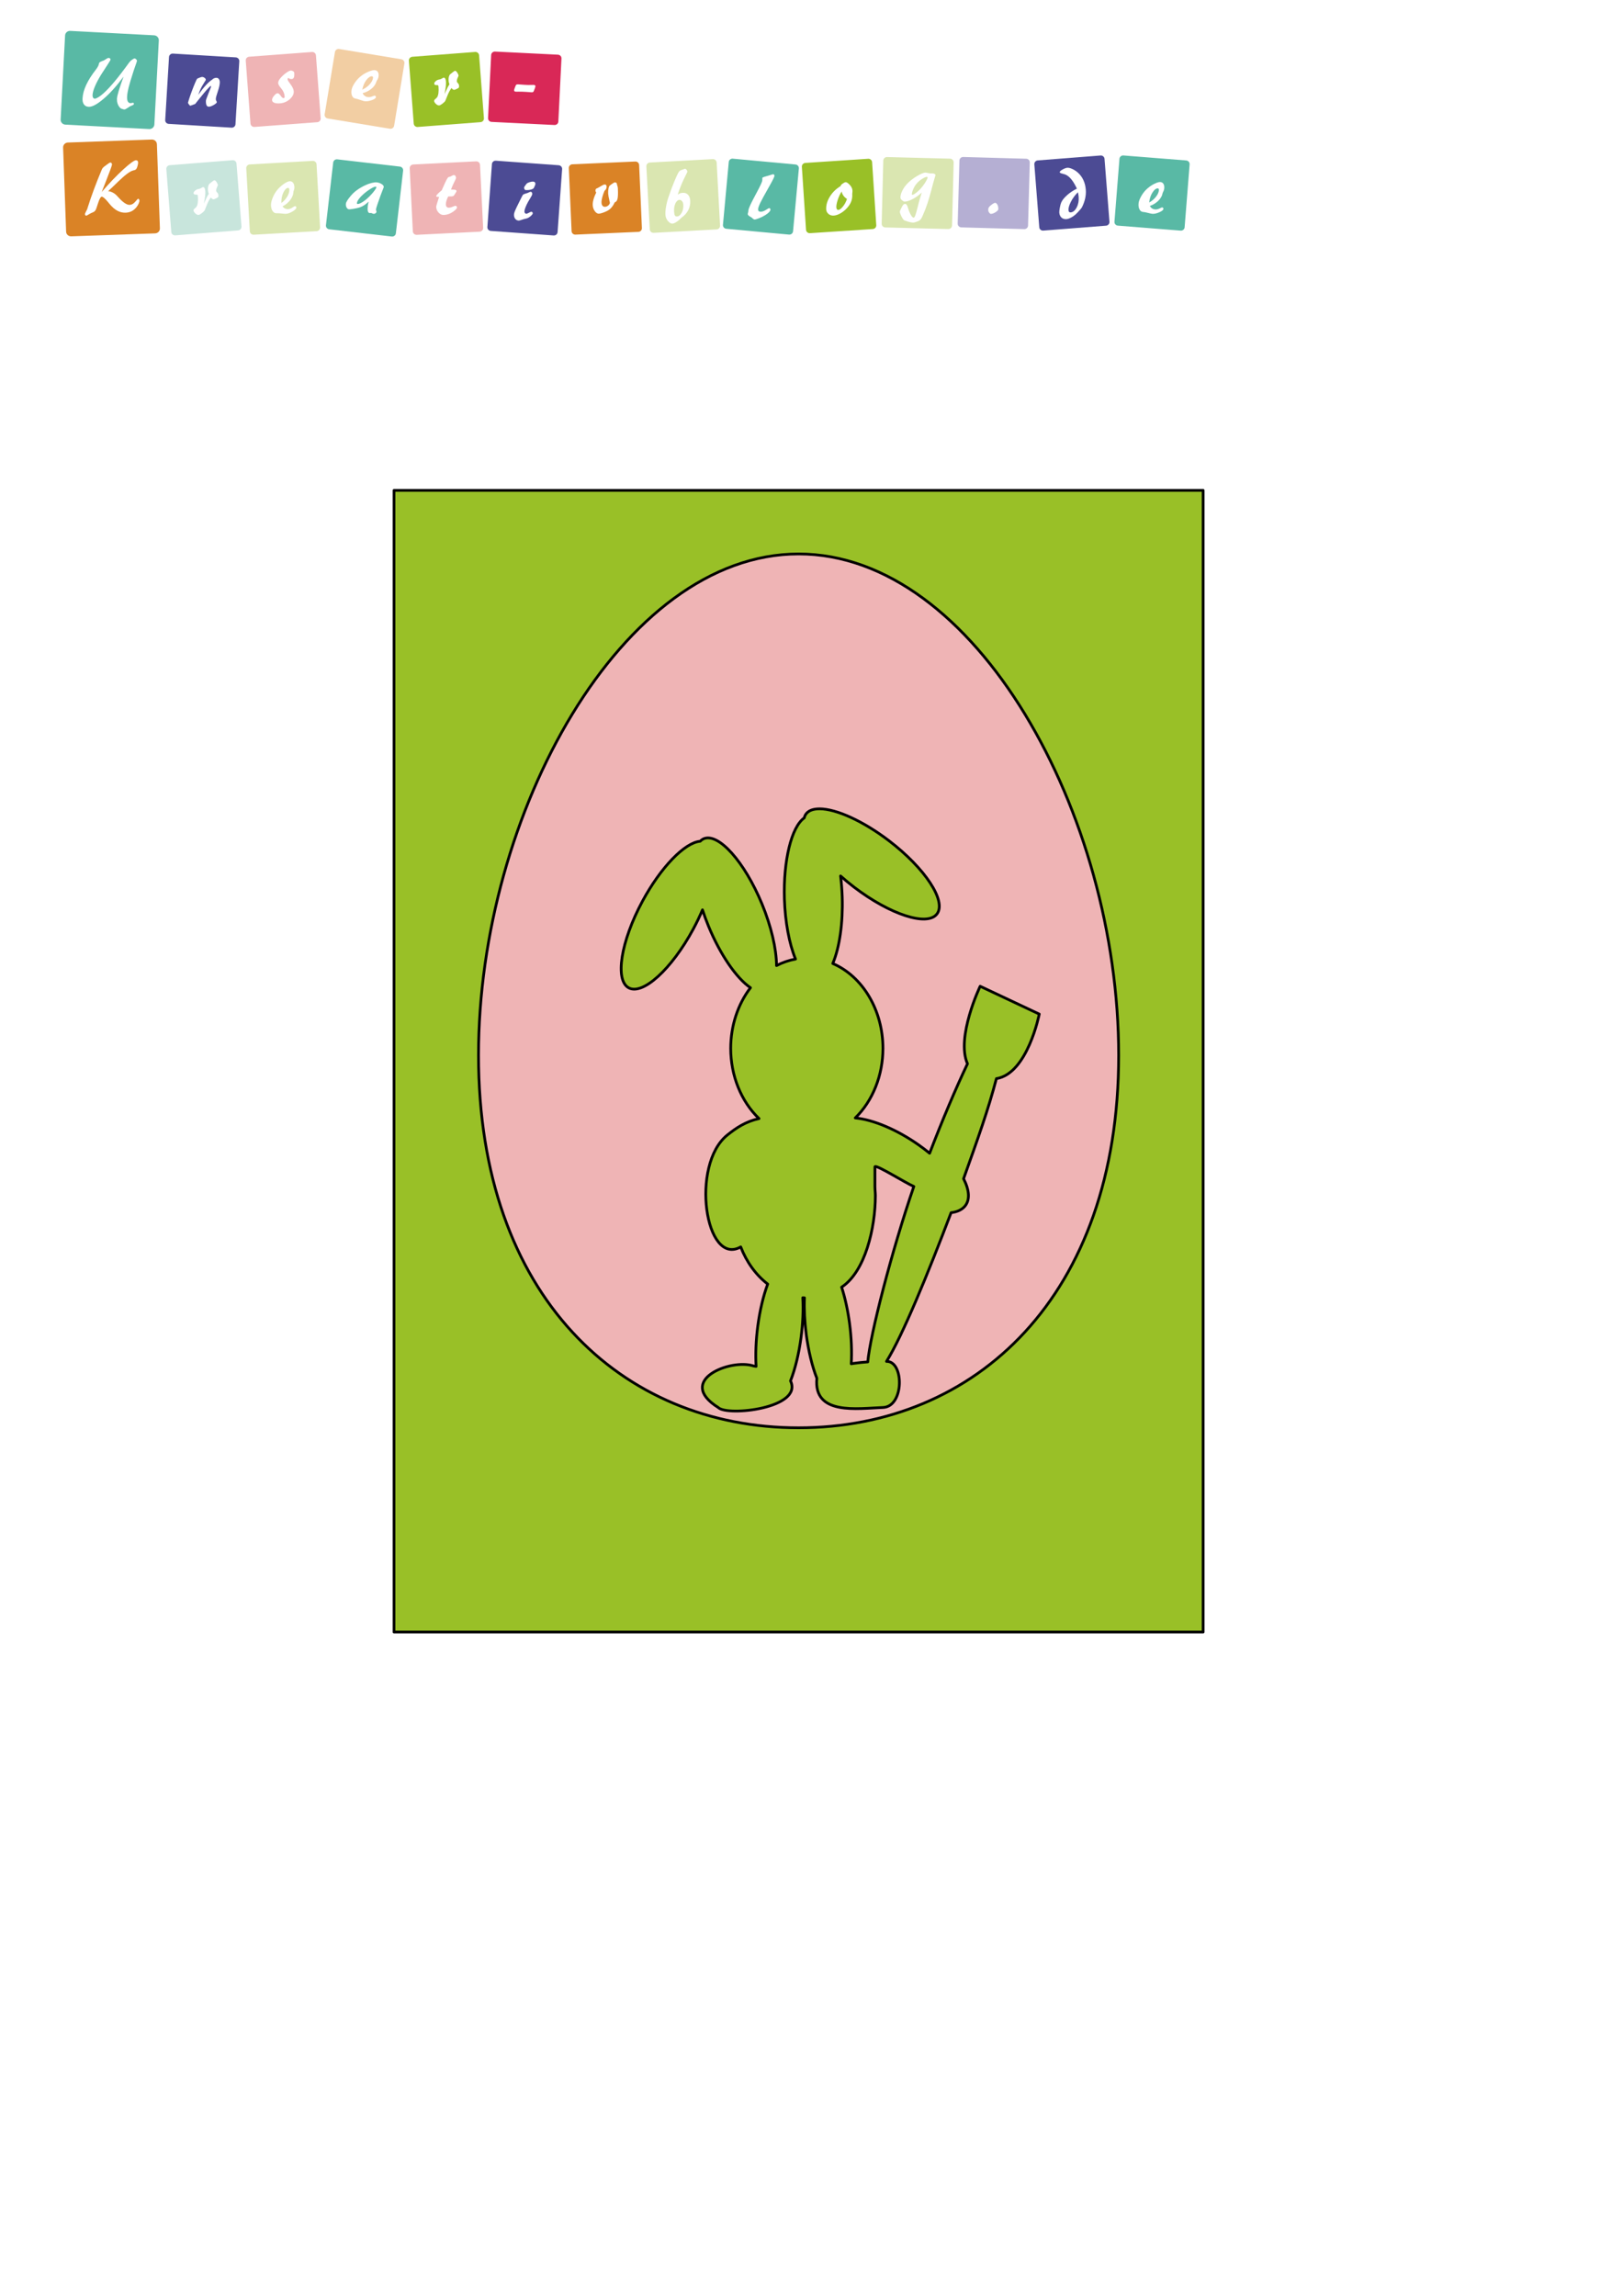 <?xml version="1.0" encoding="UTF-8" standalone="no"?>
<!-- Created with Inkscape (http://www.inkscape.org/) -->
<svg xmlns:inkscape="http://www.inkscape.org/namespaces/inkscape" xmlns:sodipodi="http://sodipodi.sourceforge.net/DTD/sodipodi-0.dtd" xmlns="http://www.w3.org/2000/svg" xmlns:svg="http://www.w3.org/2000/svg" width="210mm" height="297mm" viewBox="0 0 210 297" version="1.1" id="svg1" inkscape:version="1.3.2 (091e20e, 2023-11-25, custom)" sodipodi:docname="2024_Osterkarte.svg">
  <defs id="defs1"></defs>
  <g inkscape:label="Ebene 1" inkscape:groupmode="layer" id="layer1">
    <rect style="fill:#99c027;stroke:#000000;stroke-width:0.353;stroke-linecap:square;stroke-linejoin:round;stroke-dasharray:none;stroke-dashoffset:0" id="rect1" width="104.692" height="147.692" x="50.982" y="63.437"></rect>
    <path id="path4146-0-6-1-0-7-9" style="fill:#efb4b5;fill-opacity:1;stroke:#000000;stroke-width:0.353;stroke-linecap:round;stroke-linejoin:round;stroke-miterlimit:4;stroke-dasharray:none;stroke-dashoffset:0;stroke-opacity:1" d="m 103.329,71.663 c -22.873,0 -41.415,33.636 -41.415,64.852 0,31.216 18.542,48.192 41.415,48.192 22.873,0 41.415,-16.976 41.415,-48.192 0,-31.216 -18.542,-64.852 -41.415,-64.852 z m 2.717,32.97 c 2.182,0.009 5.682,1.613 8.98,4.13 4.68,3.572 7.461,7.811 6.212,9.467 -1.25,1.656 -6.057,0.102 -10.737,-3.47 -0.603,-0.461 -1.186,-0.943 -1.74,-1.438 0.112,0.893 0.184,1.814 0.214,2.74 0.105,3.358 -0.348,6.536 -1.223,8.583 3.893,1.675 6.487,6.06 6.493,10.974 -0.003,3.485 -1.316,6.787 -3.582,9.005 2.355,0.225 5.415,1.526 8.199,3.485 0.5,0.352 0.973,0.714 1.422,1.082 1.674,-4.354 3.371,-8.362 4.899,-11.577 -1.522,-3.418 1.64,-10.027 1.64,-10.027 l 7.647,3.599 c 0,0 -1.502,7.707 -5.545,8.349 -1.087,4.122 -2.389,7.74 -4.248,12.952 0.748,1.458 0.861,2.738 0.166,3.559 -0.392,0.463 -1.007,0.736 -1.782,0.834 -2.981,7.856 -6.294,15.958 -8.357,19.24 2.289,-0.063 2.309,5.86 -0.458,5.96 -3.296,0.119 -9.023,1.054 -8.555,-3.781 -0.609,-1.553 -1.09,-3.545 -1.367,-5.654 -0.213,-1.635 -0.293,-3.273 -0.234,-4.751 -0.073,-0.003 -0.145,-0.007 -0.218,-0.013 0.087,1.566 0.011,3.334 -0.22,5.101 -0.277,2.109 -0.759,4.101 -1.367,5.654 1.68,3.543 -8.194,4.632 -9.358,3.444 -5.552,-3.482 1.599,-6.359 4.569,-5.372 0.113,0.018 0.225,0.036 0.335,0.056 -0.096,-1.59 -0.021,-3.397 0.215,-5.203 0.265,-2.014 0.716,-3.925 1.288,-5.447 -1.54,-1.186 -2.739,-2.864 -3.493,-4.807 -4.582,2.587 -6.553,-10.621 -1.718,-14.485 1.2,-0.959 2.387,-1.737 4.088,-2.116 -2.316,-2.216 -3.664,-5.556 -3.667,-9.086 0.004,-2.9 0.917,-5.696 2.561,-7.842 -1.835,-1.246 -3.922,-4.304 -5.428,-7.952 -0.289,-0.704 -0.552,-1.416 -0.782,-2.124 -0.35,0.828 -0.75,1.66 -1.188,2.475 -2.798,5.196 -6.54,8.604 -8.358,7.614 -1.818,-0.99 -1.023,-6.004 1.775,-11.2 2.357,-4.372 5.455,-7.589 7.478,-7.764 0.137,-0.143 0.289,-0.252 0.457,-0.325 1.91,-0.796 5.282,2.982 7.534,8.439 1.182,2.871 1.869,5.78 1.882,7.971 0.785,-0.406 1.611,-0.689 2.458,-0.841 -0.822,-1.994 -1.343,-4.806 -1.439,-7.767 -0.156,-4.97 0.907,-9.32 2.566,-10.497 0.046,-0.193 0.124,-0.364 0.232,-0.512 0.303,-0.401 0.83,-0.625 1.55,-0.657 0.068,-0.003 0.136,-0.004 0.207,-0.004 z m 7.204,46.275 c -0.029,0.005 -0.043,0.021 -0.043,0.047 v 2.532 c 0,0.391 0.056,0.78 0.059,1.172 -0.004,4.213 -1.32,9.85 -4.369,11.856 0.452,1.386 0.808,3.014 1.031,4.71 0.236,1.806 0.31,3.613 0.215,5.203 0.11,-0.019 0.222,-0.038 0.335,-0.056 0.583,-0.085 1.188,-0.145 1.804,-0.188 0.291,-3.432 3.091,-14.344 5.958,-22.696 -1.089,-0.467 -4.56,-2.657 -4.99,-2.579 z"></path>
    <g transform="matrix(0.457,0,0,0.457,-1.373,-10.548)" id="layer1-9">
      <g id="g4874" transform="translate(-16.761,7)">
        <g transform="matrix(1.951,0,0,-1.951,58.198,34.393)" id="g3484">
          <path inkscape:connector-curvature="0" id="path3486" style="fill:#59b9a5;fill-opacity:1;fill-rule:nonzero;stroke:none" d="m 0,0 c -0.115,-0.314 -0.213,-0.598 -0.293,-0.848 -0.383,-1.177 -0.633,-2.013 -0.754,-2.509 -0.119,-0.497 -0.189,-0.916 -0.207,-1.26 -0.017,-0.309 0.016,-0.545 0.098,-0.707 0.082,-0.162 0.211,-0.248 0.385,-0.258 0.048,-0.002 0.113,0.008 0.195,0.027 0.08,0.022 0.135,0.032 0.164,0.03 0.045,-0.002 0.082,-0.02 0.109,-0.049 0.026,-0.03 0.039,-0.067 0.037,-0.114 -0.005,-0.087 -0.099,-0.166 -0.279,-0.23 -0.127,-0.047 -0.226,-0.092 -0.301,-0.133 -0.088,-0.049 -0.201,-0.123 -0.342,-0.222 -0.216,-0.155 -0.376,-0.231 -0.474,-0.225 -0.078,0.004 -0.172,0.027 -0.279,0.072 0,0.004 -0.008,0.006 -0.026,0.008 -0.135,0.01 -0.271,0.104 -0.406,0.277 -0.121,0.153 -0.213,0.332 -0.275,0.545 -0.065,0.211 -0.09,0.428 -0.079,0.651 0.012,0.234 0.098,0.615 0.256,1.146 0.157,0.529 0.393,1.217 0.703,2.065 -0.998,-1.352 -1.966,-2.424 -2.904,-3.223 -0.937,-0.797 -1.658,-1.184 -2.164,-1.156 -0.299,0.015 -0.525,0.131 -0.682,0.345 -0.154,0.213 -0.222,0.506 -0.203,0.879 0.032,0.606 0.207,1.252 0.524,1.938 0.316,0.687 0.787,1.433 1.412,2.238 0.26,0.338 0.408,0.621 0.445,0.85 0.01,0.043 0.016,0.072 0.02,0.09 0.027,0.097 0.181,0.201 0.465,0.306 0.085,0.031 0.158,0.057 0.21,0.078 0.075,0.034 0.188,0.104 0.346,0.211 0.156,0.11 0.283,0.162 0.383,0.157 C -3.842,0.975 -3.779,0.947 -3.729,0.9 -3.678,0.85 -3.652,0.799 -3.656,0.746 -3.66,0.676 -3.83,0.387 -4.166,-0.121 -4.502,-0.629 -4.781,-1.063 -5.008,-1.42 -5.395,-2.047 -5.697,-2.615 -5.914,-3.127 -6.133,-3.641 -6.25,-4.063 -6.268,-4.396 c -0.007,-0.159 0.018,-0.286 0.075,-0.381 0.056,-0.096 0.136,-0.147 0.24,-0.153 0.109,-0.006 0.277,0.059 0.506,0.196 0.226,0.134 0.47,0.318 0.732,0.548 0.934,0.823 2.174,2.303 3.719,4.446 l 0.045,0.06 c 0.119,0.164 0.265,0.305 0.441,0.42 0.174,0.115 0.287,0.172 0.342,0.168 C -0.098,0.904 -0.021,0.865 0.059,0.787 0.141,0.711 0.18,0.629 0.174,0.545 0.172,0.494 0.113,0.313 0,0 m 2.668,4.262 -12.17,0.642 c -0.394,0.022 -0.732,-0.277 -0.752,-0.666 l -0.644,-12.191 c -0.02,-0.391 0.283,-0.723 0.677,-0.744 L 1.951,-9.34 c 0.395,-0.021 0.733,0.277 0.752,0.668 L 3.348,3.52 C 3.367,3.908 3.064,4.24 2.668,4.262"></path>
        </g>
        <g transform="matrix(1.951,0,0,-1.951,81.42,42.006)" id="g3488">
          <path inkscape:connector-curvature="0" id="path3490" style="fill:#4c4b94;fill-opacity:1;fill-rule:nonzero;stroke:none" d="m 0,0 c -0.178,-0.514 -0.271,-0.863 -0.281,-1.047 -0.008,-0.117 0.015,-0.219 0.068,-0.307 0.055,-0.085 0.08,-0.142 0.078,-0.171 -0.006,-0.11 -0.16,-0.252 -0.463,-0.426 -0.3,-0.172 -0.547,-0.254 -0.734,-0.242 -0.143,0.007 -0.246,0.088 -0.311,0.242 -0.064,0.152 -0.089,0.375 -0.072,0.666 0.004,0.045 0.031,0.142 0.084,0.289 0.055,0.148 0.149,0.392 0.281,0.732 0.114,0.264 0.204,0.491 0.274,0.68 0.07,0.189 0.107,0.305 0.109,0.348 0,0.009 -0.004,0.021 -0.013,0.029 -0.01,0.01 -0.024,0.016 -0.038,0.016 C -1.057,0.813 -1.162,0.723 -1.334,0.543 -1.508,0.363 -1.74,0.098 -2.035,-0.254 -2.33,-0.605 -2.609,-0.949 -2.873,-1.285 c -0.264,-0.336 -0.398,-0.506 -0.402,-0.51 -0.004,-0.006 -0.121,-0.051 -0.352,-0.135 -0.23,-0.084 -0.352,-0.127 -0.361,-0.125 -0.039,0.002 -0.106,0.065 -0.198,0.188 -0.091,0.123 -0.136,0.213 -0.132,0.269 0.002,0.028 0.058,0.215 0.17,0.561 0.111,0.344 0.24,0.713 0.388,1.105 0.17,0.459 0.328,0.858 0.473,1.196 0.144,0.338 0.238,0.533 0.281,0.588 0.029,0.029 0.145,0.084 0.348,0.162 0.201,0.078 0.332,0.117 0.387,0.113 0.142,-0.008 0.269,-0.059 0.38,-0.15 0.112,-0.094 0.164,-0.19 0.159,-0.293 0,-0.01 -0.135,-0.229 -0.405,-0.653 -0.269,-0.424 -0.498,-0.924 -0.685,-1.498 0.375,0.537 0.734,0.996 1.08,1.375 0.346,0.379 0.652,0.653 0.918,0.817 0.072,0.084 0.17,0.154 0.293,0.207 C -0.41,1.984 -0.289,2.008 -0.172,2 -0.021,1.99 0.1,1.918 0.186,1.783 0.271,1.648 0.307,1.473 0.293,1.252 0.273,0.93 0.176,0.512 0,0 M 2.617,4.961 -6.506,5.512 C -6.803,5.529 -7.057,5.307 -7.074,5.016 l -0.553,-9.141 c -0.018,-0.291 0.209,-0.543 0.506,-0.561 l 9.123,-0.55 C 2.299,-5.254 2.553,-5.031 2.57,-4.74 L 3.123,4.4 C 3.141,4.691 2.914,4.943 2.617,4.961"></path>
        </g>
        <g transform="matrix(1.951,0,0,-1.951,102.973,37.997)" id="g3492">
          <path inkscape:connector-curvature="0" id="path3494" style="fill:#efb4b5;fill-opacity:1;fill-rule:nonzero;stroke:none" d="m 0,0 c -0.057,-0.145 -0.162,-0.223 -0.318,-0.234 -0.1,-0.008 -0.194,0.004 -0.286,0.037 -0.091,0.031 -0.166,0.08 -0.224,0.148 -0.033,-0.045 -0.055,-0.09 -0.068,-0.133 -0.012,-0.045 -0.018,-0.088 -0.014,-0.129 0.008,-0.089 0.152,-0.322 0.435,-0.701 0.282,-0.379 0.434,-0.711 0.455,-0.994 0.03,-0.396 -0.158,-0.777 -0.564,-1.144 -0.406,-0.366 -0.885,-0.571 -1.432,-0.612 -0.347,-0.025 -0.623,0.002 -0.826,0.082 -0.203,0.082 -0.31,0.205 -0.324,0.377 -0.014,0.18 0.078,0.391 0.275,0.631 0.198,0.24 0.366,0.365 0.502,0.377 0.147,0.01 0.301,-0.107 0.467,-0.351 0.166,-0.247 0.309,-0.366 0.426,-0.356 0.057,0.004 0.098,0.027 0.125,0.068 0.025,0.041 0.037,0.098 0.031,0.172 -0.031,0.418 -0.191,0.801 -0.482,1.147 -0.291,0.345 -0.444,0.597 -0.455,0.752 -0.01,0.121 0.013,0.242 0.066,0.365 0.053,0.123 0.145,0.262 0.275,0.414 0.25,0.289 0.522,0.539 0.819,0.75 0.299,0.211 0.515,0.32 0.652,0.33 0.11,0.01 0.223,-0.019 0.336,-0.088 C -0.016,0.84 0.045,0.764 0.051,0.678 0.074,0.371 0.057,0.145 0,0 M 3.201,3.201 C 3.18,3.494 2.922,3.711 2.625,3.689 L -6.49,3.004 C -6.785,2.98 -7.008,2.727 -6.986,2.436 l 0.687,-9.131 c 0.022,-0.291 0.279,-0.51 0.576,-0.489 l 9.116,0.686 c 0.295,0.023 0.517,0.277 0.494,0.568 z"></path>
        </g>
        <g transform="matrix(1.951,0,0,-1.951,126.931,37.795)" id="g3496">
          <path inkscape:connector-curvature="0" id="path3498" style="fill:#f2cea3;fill-opacity:1;fill-rule:nonzero;stroke:none" d="m 0,0 c -0.029,-0.186 -0.104,-0.361 -0.215,-0.525 -0.012,-0.016 -0.017,-0.028 -0.023,-0.034 -0.033,-0.058 -0.073,-0.152 -0.116,-0.281 -0.042,-0.127 -0.084,-0.219 -0.121,-0.273 -0.17,-0.291 -0.42,-0.553 -0.746,-0.783 -0.328,-0.229 -0.687,-0.391 -1.076,-0.485 0.059,-0.154 0.151,-0.281 0.276,-0.381 0.125,-0.099 0.271,-0.162 0.439,-0.191 0.199,-0.033 0.414,-0.004 0.643,0.084 0.228,0.088 0.355,0.129 0.384,0.125 0.063,-0.012 0.112,-0.037 0.145,-0.082 0.035,-0.043 0.047,-0.092 0.037,-0.149 -0.025,-0.16 -0.24,-0.308 -0.645,-0.443 -0.402,-0.135 -0.742,-0.18 -1.019,-0.133 -0.119,0.02 -0.328,0.082 -0.629,0.188 -0.301,0.105 -0.537,0.172 -0.709,0.199 -0.209,0.035 -0.365,0.17 -0.465,0.402 -0.099,0.235 -0.121,0.524 -0.064,0.867 0.045,0.272 0.191,0.596 0.437,0.971 0.248,0.375 0.531,0.694 0.852,0.957 0.361,0.297 0.754,0.531 1.176,0.703 0.421,0.174 0.74,0.243 0.953,0.207 0.193,-0.031 0.332,-0.13 0.42,-0.298 C 0.021,0.477 0.043,0.264 0,0 M 3.314,2.529 -5.705,4.02 C -5.998,4.066 -6.273,3.873 -6.322,3.584 l -1.491,-9.035 c -0.048,-0.287 0.151,-0.561 0.444,-0.61 l 9.017,-1.488 c 0.295,-0.049 0.571,0.147 0.618,0.436 L 3.758,1.92 C 3.805,2.209 3.605,2.482 3.314,2.529 M -0.918,0.055 c -0.25,0.041 -0.523,-0.129 -0.822,-0.508 -0.301,-0.381 -0.506,-0.856 -0.614,-1.424 0.409,0.182 0.756,0.43 1.045,0.742 0.289,0.315 0.457,0.614 0.504,0.901 0.014,0.084 0.012,0.152 -0.009,0.201 -0.02,0.051 -0.055,0.08 -0.104,0.088"></path>
        </g>
        <g transform="matrix(1.951,0,0,-1.951,149.73,40.71)" id="g3500">
          <path inkscape:connector-curvature="0" id="path3502" style="fill:#99c027;fill-opacity:1;fill-rule:nonzero;stroke:none" d="m 0,0 c -0.01,-0.041 -0.029,-0.08 -0.059,-0.113 -0.029,-0.039 -0.129,-0.096 -0.296,-0.176 -0.172,-0.078 -0.284,-0.119 -0.336,-0.123 -0.061,-0.006 -0.129,0.017 -0.205,0.066 -0.077,0.049 -0.141,0.116 -0.194,0.201 -0.224,-0.291 -0.422,-0.662 -0.596,-1.109 -0.173,-0.449 -0.275,-0.699 -0.302,-0.748 -0.076,-0.123 -0.219,-0.264 -0.428,-0.422 -0.207,-0.158 -0.361,-0.24 -0.461,-0.248 -0.154,-0.012 -0.314,0.061 -0.478,0.219 -0.163,0.158 -0.25,0.299 -0.26,0.424 -0.006,0.091 0.054,0.189 0.181,0.293 0.127,0.103 0.213,0.189 0.258,0.257 0.088,0.135 0.151,0.334 0.186,0.598 0.035,0.266 0.039,0.572 0.011,0.922 -0.007,0.096 -0.025,0.16 -0.054,0.193 -0.03,0.034 -0.09,0.047 -0.182,0.039 -0.117,-0.007 -0.209,0.006 -0.275,0.041 -0.067,0.036 -0.104,0.088 -0.108,0.161 -0.009,0.119 0.063,0.246 0.219,0.379 0.154,0.132 0.33,0.212 0.524,0.238 0.126,0.015 0.25,0.064 0.373,0.142 0.121,0.079 0.203,0.12 0.246,0.123 0.099,0.008 0.177,-0.037 0.232,-0.136 0.055,-0.1 0.092,-0.252 0.108,-0.461 0.013,-0.184 0.005,-0.408 -0.024,-0.672 -0.029,-0.264 -0.092,-0.637 -0.185,-1.115 0.029,0.072 0.074,0.173 0.136,0.302 0.26,0.582 0.455,0.952 0.582,1.108 -0.035,0.086 -0.064,0.172 -0.084,0.26 -0.021,0.087 -0.035,0.179 -0.043,0.279 -0.017,0.213 -0.002,0.402 0.041,0.568 0.045,0.168 0.112,0.291 0.202,0.369 0.173,0.145 0.324,0.262 0.447,0.352 0.125,0.09 0.203,0.135 0.236,0.139 0.102,0.005 0.211,-0.08 0.328,-0.258 0.117,-0.18 0.18,-0.326 0.19,-0.44 C -0.068,1.631 -0.113,1.521 -0.201,1.324 -0.289,1.127 -0.328,0.959 -0.316,0.816 -0.311,0.732 -0.258,0.643 -0.16,0.549 -0.061,0.455 -0.006,0.33 0.006,0.174 0.012,0.1 0.01,0.041 0,0 M 2.912,4.6 C 2.891,4.891 2.633,5.109 2.336,5.086 L -6.777,4.387 C -7.074,4.363 -7.295,4.109 -7.273,3.818 l 0.701,-9.131 c 0.023,-0.291 0.281,-0.509 0.576,-0.486 L 3.117,-5.1 c 0.297,0.024 0.52,0.278 0.496,0.571 z"></path>
        </g>
        <g transform="matrix(1.951,0,0,-1.951,171.219,41.045)" id="g3504">
          <path inkscape:connector-curvature="0" id="path3506" style="fill:#d92857;fill-opacity:1;fill-rule:nonzero;stroke:none" d="m 0,0 c -0.047,-0.143 -0.104,-0.285 -0.168,-0.428 -0.027,-0.066 -0.068,-0.111 -0.121,-0.138 -0.053,-0.026 -0.131,-0.036 -0.232,-0.032 -0.004,0.002 -0.092,0.008 -0.264,0.024 -0.172,0.017 -0.342,0.029 -0.512,0.037 l -0.139,0.006 -0.503,0.025 C -2.057,-0.5 -2.207,-0.5 -2.391,-0.504 -2.574,-0.51 -2.699,-0.51 -2.766,-0.508 c -0.091,0.006 -0.16,0.026 -0.203,0.065 -0.041,0.037 -0.06,0.089 -0.058,0.156 0.002,0.029 0.025,0.111 0.072,0.248 0.045,0.135 0.1,0.277 0.164,0.422 0.031,0.07 0.074,0.117 0.127,0.142 0.053,0.028 0.131,0.038 0.232,0.032 0.016,0 0.053,-0.004 0.118,-0.01 0.273,-0.026 0.537,-0.043 0.796,-0.057 L -1.135,0.473 -1.02,0.467 c 0.116,-0.006 0.264,-0.004 0.448,0.004 0.181,0.009 0.31,0.011 0.384,0.008 C -0.1,0.475 -0.031,0.453 0.014,0.416 0.057,0.379 0.076,0.326 0.074,0.258 0.072,0.229 0.049,0.145 0,0 M 3.34,4.861 -5.789,5.313 C -6.086,5.326 -6.338,5.104 -6.352,4.811 l -0.451,-9.145 c -0.015,-0.293 0.213,-0.541 0.51,-0.557 l 9.129,-0.451 c 0.297,-0.013 0.549,0.211 0.562,0.504 L 3.852,4.307 C 3.865,4.6 3.637,4.848 3.34,4.861"></path>
        </g>
        <g transform="matrix(1.951,0,0,-1.951,59.013,73.736)" id="g3508">
          <path inkscape:connector-curvature="0" id="path3510" style="fill:#da8326;fill-opacity:1;fill-rule:nonzero;stroke:none" d="m 0,0 c -0.084,-0.184 -0.195,-0.363 -0.334,-0.535 -0.209,-0.248 -0.439,-0.436 -0.695,-0.565 -0.254,-0.127 -0.539,-0.197 -0.86,-0.209 -0.41,-0.013 -0.804,0.079 -1.177,0.276 -0.375,0.197 -0.739,0.506 -1.09,0.922 -0.067,0.08 -0.16,0.191 -0.28,0.336 -0.437,0.531 -0.742,0.793 -0.916,0.787 -0.156,-0.006 -0.336,-0.326 -0.541,-0.961 -0.091,-0.287 -0.17,-0.52 -0.23,-0.696 -0.006,-0.017 -0.016,-0.041 -0.025,-0.07 -0.09,-0.265 -0.237,-0.439 -0.444,-0.521 -0.224,-0.086 -0.437,-0.192 -0.64,-0.315 -0.204,-0.125 -0.319,-0.187 -0.342,-0.189 -0.059,-0.002 -0.108,0.015 -0.149,0.054 -0.043,0.038 -0.064,0.082 -0.066,0.135 -0.004,0.082 0.043,0.209 0.137,0.381 0.095,0.172 0.162,0.305 0.197,0.399 0.006,0.021 0.029,0.091 0.066,0.21 0.518,1.657 1.198,3.491 2.041,5.497 0.073,0.179 0.192,0.328 0.358,0.445 l 0.004,0.004 c 0.103,0.074 0.234,0.172 0.39,0.291 0.248,0.193 0.412,0.291 0.494,0.295 0.065,0.002 0.12,-0.024 0.166,-0.076 C -3.891,5.84 -3.865,5.771 -3.863,5.686 -3.857,5.566 -4.148,4.762 -4.734,3.275 -4.996,2.617 -5.201,2.092 -5.355,1.699 c 1.134,1.315 2.183,2.406 3.142,3.28 0.959,0.871 1.567,1.312 1.82,1.32 0.1,0.004 0.176,-0.022 0.231,-0.076 C -0.109,6.168 -0.08,6.086 -0.076,5.975 -0.072,5.857 -0.098,5.697 -0.152,5.49 -0.207,5.285 -0.266,5.139 -0.326,5.051 -0.4,4.941 -0.535,4.869 -0.729,4.834 -0.742,4.83 -0.75,4.828 -0.754,4.828 -1.223,4.727 -1.965,4.18 -2.98,3.189 -3.57,2.607 -4.053,2.15 -4.428,1.816 -4.195,1.793 -3.969,1.723 -3.746,1.607 -3.523,1.49 -3.326,1.34 -3.152,1.154 c 0.05,-0.058 0.129,-0.142 0.232,-0.252 0.668,-0.732 1.207,-1.091 1.613,-1.078 0.299,0.012 0.569,0.162 0.813,0.451 0.244,0.289 0.383,0.434 0.418,0.436 0.051,0 0.094,-0.023 0.133,-0.076 C 0.096,0.584 0.117,0.521 0.119,0.451 0.123,0.334 0.084,0.184 0,0 M 2.654,8.625 C 2.639,9.014 2.309,9.318 1.912,9.305 l -12.18,-0.434 c -0.394,-0.014 -0.705,-0.342 -0.691,-0.73 l 0.436,-12.202 c 0.013,-0.39 0.345,-0.693 0.74,-0.679 l 12.179,0.431 c 0.395,0.016 0.706,0.342 0.692,0.733 z"></path>
        </g>
        <g transform="matrix(1.951,0,0,-1.951,81.595,71.693)" id="g3512">
          <path inkscape:connector-curvature="0" id="path3514" style="fill:#c8e5dc;fill-opacity:1;fill-rule:nonzero;stroke:none" d="m 0,0 c -0.01,-0.041 -0.029,-0.078 -0.059,-0.113 -0.027,-0.037 -0.127,-0.098 -0.296,-0.176 -0.17,-0.08 -0.282,-0.121 -0.334,-0.125 -0.061,-0.004 -0.131,0.018 -0.207,0.066 -0.077,0.049 -0.141,0.116 -0.194,0.202 -0.223,-0.292 -0.422,-0.663 -0.594,-1.112 -0.171,-0.451 -0.273,-0.699 -0.3,-0.748 -0.077,-0.123 -0.217,-0.264 -0.426,-0.422 -0.207,-0.16 -0.361,-0.242 -0.461,-0.25 -0.154,-0.013 -0.315,0.061 -0.479,0.217 -0.164,0.158 -0.25,0.299 -0.259,0.424 -0.008,0.092 0.052,0.189 0.179,0.293 0.127,0.105 0.213,0.191 0.256,0.26 0.09,0.134 0.151,0.334 0.186,0.597 0.035,0.264 0.037,0.573 0.009,0.922 -0.007,0.096 -0.025,0.16 -0.054,0.194 -0.03,0.033 -0.09,0.044 -0.182,0.039 -0.117,-0.01 -0.209,0.003 -0.275,0.039 -0.069,0.035 -0.104,0.088 -0.11,0.16 -0.009,0.119 0.063,0.246 0.219,0.379 0.154,0.134 0.328,0.213 0.524,0.24 0.125,0.016 0.25,0.064 0.371,0.143 0.123,0.08 0.205,0.121 0.246,0.125 0.099,0.007 0.177,-0.04 0.232,-0.137 0.057,-0.1 0.094,-0.252 0.11,-0.461 0.015,-0.186 0.007,-0.408 -0.022,-0.672 -0.029,-0.264 -0.09,-0.637 -0.184,-1.117 0.03,0.074 0.075,0.176 0.137,0.304 0.26,0.583 0.453,0.952 0.578,1.108 -0.035,0.086 -0.062,0.174 -0.084,0.26 -0.021,0.088 -0.035,0.181 -0.043,0.281 -0.017,0.211 -0.004,0.4 0.039,0.568 0.045,0.166 0.112,0.289 0.202,0.367 0.173,0.147 0.322,0.264 0.447,0.354 0.125,0.09 0.203,0.137 0.234,0.139 0.102,0.007 0.213,-0.078 0.33,-0.258 0.118,-0.178 0.18,-0.324 0.19,-0.438 C -0.072,1.631 -0.115,1.521 -0.203,1.324 -0.291,1.127 -0.328,0.957 -0.318,0.816 -0.311,0.73 -0.258,0.643 -0.16,0.549 -0.063,0.455 -0.008,0.33 0.006,0.174 0.01,0.1 0.01,0.043 0,0 M 2.631,4.771 C 2.607,5.063 2.348,5.281 2.053,5.258 L -7.059,4.537 C -7.355,4.514 -7.576,4.258 -7.553,3.967 l 0.721,-9.127 c 0.023,-0.293 0.281,-0.51 0.578,-0.486 l 9.111,0.72 c 0.297,0.024 0.518,0.278 0.495,0.571 z"></path>
        </g>
        <g transform="matrix(1.951,0,0,-1.951,102.634,75.919)" id="g3516">
          <path inkscape:connector-curvature="0" id="path3518" style="fill:#dae6b1;fill-opacity:1;fill-rule:nonzero;stroke:none" d="m 0,0 c -0.363,-0.219 -0.688,-0.338 -0.967,-0.354 -0.119,-0.005 -0.338,0.01 -0.654,0.047 -0.317,0.037 -0.563,0.051 -0.734,0.041 -0.213,-0.011 -0.395,0.086 -0.543,0.291 -0.149,0.207 -0.233,0.485 -0.252,0.832 -0.016,0.276 0.056,0.623 0.216,1.043 0.159,0.418 0.368,0.793 0.621,1.12 0.29,0.367 0.622,0.681 0.995,0.943 0.375,0.262 0.67,0.396 0.884,0.41 C -0.238,4.383 -0.08,4.316 0.043,4.172 0.164,4.027 0.232,3.824 0.246,3.559 0.258,3.369 0.227,3.184 0.15,2.998 0.145,2.98 0.141,2.967 0.137,2.959 0.115,2.895 0.098,2.795 0.084,2.662 0.07,2.527 0.051,2.43 0.025,2.367 -0.076,2.045 -0.262,1.736 -0.531,1.441 -0.801,1.145 -1.115,0.908 -1.475,0.732 c 0.09,-0.136 0.207,-0.24 0.35,-0.31 0.145,-0.07 0.303,-0.1 0.473,-0.09 0.201,0.01 0.404,0.084 0.607,0.221 C 0.16,0.688 0.275,0.756 0.303,0.758 0.367,0.762 0.42,0.746 0.463,0.711 0.506,0.676 0.529,0.631 0.533,0.574 0.543,0.41 0.363,0.219 0,0 M 3.463,6.83 C 3.445,7.121 3.193,7.344 2.896,7.328 L -6.229,6.814 C -6.525,6.797 -6.752,6.547 -6.736,6.256 l 0.515,-9.143 c 0.016,-0.291 0.27,-0.515 0.567,-0.498 l 9.125,0.514 c 0.297,0.016 0.523,0.267 0.508,0.558 z M -0.783,2.164 c 0.215,0.369 0.312,0.699 0.297,0.99 C -0.492,3.238 -0.51,3.305 -0.539,3.348 -0.57,3.393 -0.611,3.414 -0.66,3.41 -0.912,3.396 -1.143,3.172 -1.354,2.734 -1.563,2.299 -1.658,1.791 -1.641,1.213 c 0.358,0.266 0.645,0.582 0.858,0.951"></path>
        </g>
        <g transform="matrix(1.951,0,0,-1.951,126.138,68.927)" id="g3520">
          <path inkscape:connector-curvature="0" id="path3522" style="fill:#59b9a5;fill-opacity:1;fill-rule:nonzero;stroke:none" d="m 0,0 c -0.127,0.016 -0.365,-0.084 -0.717,-0.295 -0.351,-0.211 -0.719,-0.484 -1.105,-0.822 -0.27,-0.244 -0.485,-0.473 -0.639,-0.688 -0.154,-0.213 -0.242,-0.396 -0.26,-0.549 -0.006,-0.054 -0.004,-0.093 0.01,-0.115 0.012,-0.021 0.039,-0.033 0.08,-0.039 0.162,-0.017 0.414,0.082 0.756,0.301 0.342,0.221 0.691,0.514 1.053,0.883 0.267,0.275 0.484,0.529 0.652,0.76 0.168,0.23 0.258,0.392 0.268,0.484 0.004,0.023 -0.004,0.043 -0.02,0.055 C 0.061,-0.012 0.035,-0.004 0,0 M 0.984,-0.545 C 0.867,-0.836 0.764,-1.105 0.674,-1.354 0.496,-1.842 0.35,-2.264 0.232,-2.619 0.117,-2.973 0.055,-3.186 0.047,-3.256 0.039,-3.326 0.049,-3.404 0.076,-3.49 0.104,-3.576 0.115,-3.633 0.111,-3.666 0.104,-3.732 0.057,-3.797 -0.033,-3.859 c -0.09,-0.065 -0.188,-0.09 -0.293,-0.077 -0.043,0.004 -0.098,0.024 -0.168,0.059 -0.069,0.035 -0.125,0.055 -0.166,0.061 -0.029,0.002 -0.067,0 -0.111,-0.006 -0.045,-0.008 -0.079,-0.01 -0.1,-0.008 -0.135,0.016 -0.223,0.109 -0.268,0.279 -0.045,0.172 -0.047,0.43 -0.007,0.776 0.009,0.084 0.025,0.173 0.044,0.267 0.02,0.094 0.047,0.207 0.081,0.34 -0.278,-0.258 -0.543,-0.461 -0.799,-0.607 -0.256,-0.147 -0.518,-0.252 -0.787,-0.313 -0.278,-0.064 -0.545,-0.115 -0.801,-0.152 -0.256,-0.035 -0.41,-0.051 -0.465,-0.045 -0.15,0.017 -0.27,0.107 -0.356,0.269 -0.085,0.162 -0.119,0.342 -0.095,0.543 0.013,0.118 0.074,0.264 0.181,0.444 0.11,0.177 0.274,0.398 0.493,0.662 0.257,0.314 0.558,0.597 0.898,0.849 0.344,0.254 0.748,0.493 1.217,0.717 0.32,0.153 0.637,0.266 0.947,0.344 0.311,0.076 0.559,0.103 0.746,0.082 C 0.438,0.592 0.678,0.506 0.883,0.367 1.09,0.227 1.184,0.088 1.168,-0.049 1.164,-0.088 1.102,-0.254 0.984,-0.545 m 2.522,3.461 -9.08,1.049 C -5.869,4 -6.135,3.793 -6.168,3.502 l -1.053,-9.096 c -0.033,-0.291 0.178,-0.554 0.473,-0.588 l 9.08,-1.05 c 0.295,-0.034 0.561,0.173 0.594,0.464 L 3.979,2.328 C 4.012,2.619 3.801,2.881 3.506,2.916"></path>
        </g>
        <g transform="matrix(1.951,0,0,-1.951,147.993,76.052)" id="g3524">
          <path inkscape:connector-curvature="0" id="path3526" style="fill:#efb4b5;fill-opacity:1;fill-rule:nonzero;stroke:none" d="m 0,0 c -0.404,-0.279 -0.838,-0.432 -1.303,-0.453 -0.291,-0.016 -0.545,0.096 -0.763,0.332 -0.221,0.234 -0.338,0.504 -0.354,0.805 -0.004,0.117 0.051,0.347 0.166,0.691 0.117,0.342 0.199,0.609 0.252,0.801 L -2.098,2.17 c -0.131,-0.006 -0.215,0 -0.252,0.019 -0.037,0.02 -0.056,0.059 -0.058,0.12 -0.004,0.054 0.066,0.154 0.205,0.3 0.14,0.149 0.334,0.319 0.58,0.512 0.353,0.813 0.59,1.328 0.709,1.547 0.119,0.221 0.217,0.348 0.293,0.383 0.023,0.008 0.068,0.017 0.133,0.031 0.066,0.012 0.117,0.027 0.154,0.047 0.043,0.019 0.096,0.049 0.162,0.088 0.127,0.078 0.225,0.117 0.293,0.121 C 0.191,5.342 0.25,5.324 0.299,5.287 0.348,5.252 0.387,5.191 0.42,5.107 0.43,5.072 0.438,5.035 0.447,4.996 0.455,4.959 0.461,4.932 0.461,4.918 0.463,4.869 0.373,4.666 0.193,4.311 0.012,3.955 -0.143,3.6 -0.271,3.24 -0.189,3.238 -0.076,3.232 0.066,3.227 0.361,3.215 0.514,3.158 0.521,3.051 0.527,2.959 0.469,2.832 0.348,2.67 0.303,2.607 0.271,2.561 0.254,2.531 0.242,2.51 0.227,2.484 0.211,2.455 0.135,2.324 0.012,2.254 -0.162,2.244 -0.174,2.244 -0.236,2.242 -0.352,2.24 -0.467,2.238 -0.578,2.234 -0.684,2.23 -0.801,1.992 -0.887,1.775 -0.945,1.578 -1.002,1.379 -1.027,1.205 -1.02,1.057 -1.012,0.898 -0.967,0.779 -0.885,0.703 -0.803,0.629 -0.688,0.594 -0.539,0.602 -0.395,0.609 -0.223,0.654 -0.027,0.742 0.17,0.828 0.293,0.871 0.342,0.875 0.412,0.877 0.471,0.857 0.518,0.816 0.564,0.773 0.59,0.717 0.594,0.646 0.602,0.494 0.402,0.279 0,0 M 3.936,6.824 C 3.92,7.117 3.67,7.342 3.371,7.326 L -5.756,6.873 C -6.053,6.859 -6.281,6.609 -6.268,6.318 l 0.454,-9.144 c 0.015,-0.293 0.267,-0.518 0.564,-0.504 l 9.129,0.453 c 0.297,0.016 0.525,0.264 0.51,0.557 z"></path>
        </g>
        <g transform="matrix(1.951,0,0,-1.951,171.219,68.615)" id="g3528">
          <path inkscape:connector-curvature="0" id="path3530" style="fill:#4c4b94;fill-opacity:1;fill-rule:nonzero;stroke:none" d="m 0,0 c -0.041,-0.1 -0.092,-0.211 -0.152,-0.33 -0.059,-0.108 -0.205,-0.191 -0.444,-0.254 -0.238,-0.062 -0.49,-0.084 -0.759,-0.064 -0.061,0.003 -0.112,0.044 -0.157,0.121 -0.045,0.074 -0.062,0.16 -0.054,0.256 0.002,0.054 0.07,0.164 0.199,0.334 0.058,0.076 0.105,0.138 0.14,0.185 0.071,0.092 0.215,0.17 0.428,0.238 0.215,0.069 0.406,0.098 0.572,0.086 0.096,-0.008 0.17,-0.041 0.223,-0.101 C 0.049,0.408 0.07,0.33 0.064,0.236 0.061,0.178 0.037,0.1 0,0 m -0.668,-4.467 c -0.225,-0.189 -0.457,-0.303 -0.695,-0.342 -0.176,-0.033 -0.367,-0.087 -0.575,-0.164 -0.205,-0.076 -0.351,-0.111 -0.435,-0.105 -0.213,0.015 -0.381,0.109 -0.506,0.279 -0.125,0.172 -0.178,0.387 -0.158,0.645 0.006,0.088 0.041,0.218 0.107,0.392 0.067,0.172 0.168,0.401 0.305,0.682 0.113,0.223 0.254,0.512 0.426,0.865 0.263,0.543 0.42,0.838 0.47,0.883 0.069,0.066 0.202,0.127 0.401,0.18 0.101,0.027 0.18,0.05 0.234,0.068 0.049,0.018 0.127,0.055 0.237,0.107 0.107,0.055 0.191,0.081 0.248,0.077 0.074,-0.006 0.13,-0.038 0.168,-0.098 0.039,-0.059 0.054,-0.141 0.046,-0.242 -0.007,-0.108 -0.101,-0.303 -0.283,-0.588 -0.133,-0.211 -0.236,-0.383 -0.308,-0.518 -0.16,-0.291 -0.287,-0.556 -0.381,-0.797 -0.094,-0.24 -0.147,-0.429 -0.156,-0.572 -0.008,-0.105 0.013,-0.193 0.062,-0.26 0.047,-0.068 0.111,-0.105 0.193,-0.111 0.082,-0.006 0.211,0.043 0.389,0.143 0.18,0.101 0.299,0.15 0.358,0.146 0.06,-0.006 0.109,-0.029 0.15,-0.076 0.039,-0.045 0.057,-0.098 0.053,-0.158 -0.008,-0.102 -0.125,-0.248 -0.35,-0.436 M 3.449,2.951 -5.666,3.609 C -5.963,3.631 -6.221,3.412 -6.24,3.121 L -6.9,-6.012 c -0.022,-0.291 0.201,-0.545 0.498,-0.566 l 9.115,-0.66 c 0.297,-0.022 0.555,0.197 0.574,0.49 l 0.66,9.133 C 3.969,2.676 3.746,2.93 3.449,2.951"></path>
        </g>
        <g transform="matrix(1.951,0,0,-1.951,194.593,72.398)" id="g3532">
          <path inkscape:connector-curvature="0" id="path3534" style="fill:#da8326;fill-opacity:1;fill-rule:nonzero;stroke:none" d="m 0,0 c -0.068,-0.275 -0.203,-0.439 -0.404,-0.494 -0.135,-0.305 -0.295,-0.559 -0.479,-0.764 -0.181,-0.205 -0.396,-0.369 -0.642,-0.494 -0.217,-0.109 -0.436,-0.199 -0.663,-0.271 -0.226,-0.073 -0.392,-0.11 -0.498,-0.116 -0.22,-0.009 -0.421,0.114 -0.607,0.368 -0.186,0.255 -0.285,0.55 -0.301,0.886 -0.01,0.239 0.03,0.514 0.117,0.826 0.086,0.313 0.219,0.645 0.397,0.998 -0.039,0.034 -0.065,0.071 -0.082,0.11 -0.02,0.041 -0.029,0.088 -0.031,0.146 -0.004,0.096 0.009,0.168 0.041,0.219 0.031,0.051 0.089,0.096 0.173,0.131 0.135,0.051 0.327,0.154 0.575,0.31 0.246,0.155 0.425,0.235 0.535,0.239 0.092,0.004 0.162,-0.018 0.211,-0.067 C -1.611,1.98 -1.584,1.908 -1.58,1.814 -1.574,1.689 -1.596,1.576 -1.645,1.473 -1.693,1.369 -1.773,1.271 -1.883,1.178 -2.027,0.842 -2.139,0.52 -2.217,0.213 c -0.076,-0.309 -0.111,-0.555 -0.101,-0.744 0.007,-0.198 0.056,-0.35 0.146,-0.459 0.09,-0.108 0.209,-0.158 0.359,-0.151 0.159,0.006 0.309,0.063 0.448,0.17 0.138,0.108 0.228,0.241 0.267,0.399 -0.013,0.062 -0.035,0.162 -0.066,0.295 -0.119,0.509 -0.182,0.867 -0.191,1.072 -0.012,0.273 0.007,0.519 0.056,0.74 0.049,0.221 0.113,0.36 0.192,0.416 0.171,0.135 0.326,0.246 0.462,0.33 0.137,0.084 0.223,0.125 0.258,0.127 0.082,0.004 0.155,-0.019 0.217,-0.072 0.063,-0.053 0.096,-0.117 0.098,-0.195 0.002,-0.022 0.002,-0.039 0,-0.051 0,-0.014 -0.002,-0.024 -0.002,-0.029 C -0.033,1.977 -0.004,1.889 0.018,1.795 0.041,1.701 0.055,1.59 0.059,1.459 0.09,0.762 0.07,0.275 0,0 M 3.143,4.922 C 3.131,5.215 2.881,5.441 2.584,5.428 L -6.549,5.029 C -6.846,5.016 -7.074,4.77 -7.063,4.477 l 0.401,-9.147 c 0.012,-0.293 0.262,-0.519 0.56,-0.506 l 9.131,0.399 c 0.297,0.011 0.528,0.259 0.514,0.552 z"></path>
        </g>
        <g transform="matrix(1.951,0,0,-1.951,212.15,72.661)" id="g3536">
          <path inkscape:connector-curvature="0" id="path3538" style="fill:#dae6b1;fill-opacity:1;fill-rule:nonzero;stroke:none" d="m 0,0 c -0.24,-0.012 -0.438,-0.184 -0.594,-0.512 -0.154,-0.326 -0.219,-0.73 -0.191,-1.209 0.014,-0.254 0.053,-0.433 0.117,-0.539 0.063,-0.105 0.166,-0.154 0.309,-0.146 0.257,0.013 0.482,0.189 0.67,0.527 0.187,0.336 0.269,0.727 0.244,1.17 -0.01,0.197 -0.069,0.367 -0.176,0.51 C 0.271,-0.059 0.145,0.008 0,0 M 1.27,-1.496 C 1.051,-1.92 0.727,-2.281 0.295,-2.578 0.066,-2.824 -0.174,-3.029 -0.426,-3.193 c -0.252,-0.162 -0.447,-0.248 -0.586,-0.254 -0.213,-0.012 -0.431,0.111 -0.66,0.369 -0.226,0.258 -0.349,0.566 -0.369,0.928 -0.018,0.328 0.014,0.728 0.096,1.195 0.08,0.469 0.203,0.937 0.365,1.408 0.273,0.803 0.549,1.543 0.83,2.219 0.281,0.676 0.49,1.123 0.623,1.34 0.057,0.084 0.115,0.152 0.176,0.201 0.06,0.049 0.137,0.088 0.222,0.113 C 0.383,4.365 0.494,4.404 0.604,4.445 0.713,4.486 0.773,4.508 0.783,4.508 0.861,4.512 0.939,4.471 1.018,4.383 1.096,4.295 1.137,4.197 1.143,4.09 1.145,4.059 1.086,3.928 0.967,3.697 0.469,2.736 0.059,1.756 -0.26,0.754 -0.15,0.838 -0.039,0.902 0.072,0.945 0.184,0.988 0.316,1.014 0.473,1.023 0.791,1.041 1.047,0.947 1.238,0.744 1.432,0.541 1.537,0.25 1.559,-0.133 1.584,-0.619 1.488,-1.072 1.27,-1.496 m 4.123,6.91 C 5.377,5.705 5.123,5.93 4.826,5.914 L -4.301,5.418 C -4.598,5.402 -4.824,5.152 -4.809,4.861 l 0.496,-9.142 c 0.016,-0.293 0.27,-0.518 0.565,-0.5 l 9.127,0.494 c 0.297,0.016 0.523,0.266 0.508,0.558 z"></path>
        </g>
        <g transform="matrix(1.951,0,0,-1.951,234.53,75.785)" id="g3540">
          <path inkscape:connector-curvature="0" id="path3542" style="fill:#59b9a5;fill-opacity:1;fill-rule:nonzero;stroke:none" d="M 0,0 C 0.051,-0.066 0.129,-0.104 0.234,-0.113 0.486,-0.137 0.758,-0.055 1.053,0.135 1.35,0.322 1.514,0.414 1.549,0.412 1.609,0.406 1.656,0.379 1.686,0.33 1.717,0.279 1.73,0.219 1.723,0.145 1.713,0.049 1.643,-0.066 1.512,-0.199 1.379,-0.334 1.197,-0.473 0.963,-0.619 0.66,-0.805 0.348,-0.959 0.025,-1.08 c -0.324,-0.121 -0.529,-0.178 -0.617,-0.17 -0.074,0.008 -0.158,0.057 -0.252,0.146 -0.092,0.092 -0.156,0.147 -0.189,0.168 -0.031,0.016 -0.072,0.038 -0.123,0.065 -0.287,0.158 -0.426,0.303 -0.414,0.433 0.004,0.022 0.015,0.075 0.043,0.163 0.025,0.086 0.041,0.162 0.047,0.224 10e-4,0.01 10e-4,0.03 0,0.057 -0.002,0.027 -0.002,0.043 0,0.051 0.021,0.232 0.259,0.785 0.714,1.66 l 0.118,0.222 c 0.117,0.229 0.279,0.536 0.484,0.918 0.455,0.856 0.689,1.37 0.705,1.543 0.006,0.057 0.008,0.121 0.008,0.198 -0.002,0.074 0,0.121 0.002,0.138 C 0.555,4.775 0.563,4.803 0.574,4.822 0.586,4.84 0.607,4.857 0.639,4.873 0.717,4.908 0.902,4.967 1.193,5.051 1.402,5.113 1.572,5.164 1.699,5.201 1.748,5.215 1.809,5.234 1.881,5.26 2.006,5.301 2.088,5.32 2.127,5.316 2.195,5.311 2.242,5.287 2.27,5.244 2.299,5.203 2.309,5.137 2.301,5.049 2.287,4.912 2.041,4.416 1.559,3.563 L 1.469,3.406 C 0.852,2.32 0.447,1.574 0.254,1.17 0.063,0.766 -0.043,0.465 -0.061,0.268 -0.072,0.154 -0.053,0.064 0,0 M 5.365,6.736 -3.736,7.58 C -4.031,7.607 -4.293,7.395 -4.32,7.104 l -0.844,-9.118 c -0.027,-0.293 0.189,-0.55 0.486,-0.578 l 9.1,-0.844 c 0.297,-0.027 0.558,0.188 0.586,0.479 L 5.852,6.16 C 5.879,6.451 5.66,6.709 5.365,6.736"></path>
        </g>
        <g transform="matrix(1.951,0,0,-1.951,261.117,70.402)" id="g3544">
          <path inkscape:connector-curvature="0" id="path3546" style="fill:#99c027;fill-opacity:1;fill-rule:nonzero;stroke:none" d="m 0,0 c -0.006,-0.078 -0.014,-0.17 -0.029,-0.277 0.023,-0.362 -0.012,-0.692 -0.108,-0.994 -0.095,-0.301 -0.258,-0.594 -0.488,-0.879 -0.289,-0.366 -0.625,-0.664 -1.01,-0.899 -0.385,-0.236 -0.742,-0.365 -1.07,-0.387 -0.309,-0.019 -0.565,0.059 -0.77,0.235 -0.205,0.178 -0.316,0.388 -0.332,0.633 -0.041,0.607 0.131,1.228 0.514,1.859 0.383,0.631 0.904,1.147 1.564,1.545 0.022,0.115 0.124,0.238 0.309,0.367 0.186,0.131 0.332,0.197 0.438,0.205 0.134,0.01 0.328,-0.115 0.578,-0.375 C -0.152,0.775 -0.016,0.494 0.004,0.193 0.008,0.141 0.006,0.076 0,0 M 2.854,4.313 C 2.834,4.604 2.578,4.824 2.283,4.805 L -6.838,4.203 C -7.135,4.184 -7.357,3.932 -7.34,3.641 l 0.604,-9.139 c 0.019,-0.291 0.275,-0.512 0.572,-0.492 l 9.119,0.601 c 0.297,0.02 0.522,0.272 0.502,0.565 z M -1.57,0.059 c -0.248,-0.401 -0.442,-0.825 -0.58,-1.268 -0.141,-0.445 -0.202,-0.793 -0.186,-1.045 0.008,-0.119 0.039,-0.213 0.092,-0.275 0.051,-0.065 0.119,-0.094 0.205,-0.088 0.178,0.012 0.394,0.174 0.652,0.488 0.26,0.313 0.457,0.686 0.596,1.113 -0.207,0.121 -0.379,0.278 -0.516,0.467 -0.136,0.19 -0.224,0.393 -0.263,0.608"></path>
        </g>
        <g transform="matrix(1.951,0,0,-1.951,282.194,66.146)" id="g3548">
          <path inkscape:connector-curvature="0" id="path3550" style="fill:#dae6b1;fill-opacity:1;fill-rule:nonzero;stroke:none" d="m 0,0 c -0.143,0.004 -0.379,-0.098 -0.709,-0.305 -0.33,-0.205 -0.607,-0.453 -0.836,-0.742 -0.178,-0.224 -0.33,-0.482 -0.449,-0.773 -0.123,-0.289 -0.186,-0.528 -0.19,-0.717 0,-0.024 0.006,-0.041 0.02,-0.051 0.014,-0.008 0.037,-0.014 0.068,-0.014 0.116,-0.003 0.33,0.123 0.647,0.379 0.316,0.258 0.609,0.565 0.877,0.922 0.195,0.256 0.355,0.5 0.482,0.735 0.127,0.234 0.192,0.39 0.194,0.468 0,0.024 -0.01,0.047 -0.03,0.067 C 0.053,-0.012 0.027,0 0,0 M 1.064,-0.383 C 0.945,-0.789 0.828,-1.207 0.719,-1.641 0.703,-1.697 0.682,-1.783 0.654,-1.895 0.283,-3.334 -0.123,-4.545 -0.568,-5.531 -0.59,-5.584 -0.621,-5.654 -0.662,-5.742 -0.803,-6.074 -0.965,-6.283 -1.146,-6.367 -1.324,-6.451 -1.492,-6.52 -1.65,-6.568 c -0.159,-0.049 -0.278,-0.073 -0.356,-0.071 -0.187,0.004 -0.439,0.055 -0.752,0.147 -0.314,0.094 -0.51,0.172 -0.586,0.234 -0.103,0.084 -0.226,0.274 -0.371,0.569 -0.142,0.294 -0.213,0.507 -0.209,0.638 0,0.045 0.028,0.127 0.08,0.244 0.053,0.118 0.137,0.287 0.252,0.508 0.082,0.151 0.154,0.25 0.219,0.301 0.062,0.049 0.139,0.072 0.227,0.07 0.158,-0.004 0.281,-0.166 0.373,-0.488 0.06,-0.211 0.119,-0.385 0.171,-0.52 0.133,-0.334 0.256,-0.582 0.37,-0.742 0.113,-0.16 0.22,-0.242 0.324,-0.244 0.127,-0.004 0.295,0.424 0.502,1.285 0.205,0.862 0.426,1.647 0.66,2.358 -0.428,-0.401 -0.879,-0.723 -1.352,-0.961 -0.472,-0.24 -0.857,-0.358 -1.156,-0.35 -0.092,0.004 -0.213,0.072 -0.365,0.207 -0.151,0.135 -0.225,0.262 -0.221,0.379 0.008,0.301 0.094,0.625 0.262,0.975 0.166,0.347 0.398,0.683 0.693,1.006 0.186,0.199 0.399,0.392 0.639,0.58 0.238,0.189 0.512,0.377 0.816,0.56 0.289,0.17 0.534,0.297 0.735,0.379 0.201,0.084 0.365,0.125 0.492,0.121 0.066,-0.002 0.18,-0.019 0.34,-0.056 0.158,-0.036 0.287,-0.055 0.386,-0.057 0.022,-0.002 0.061,0 0.12,0.002 0.058,0.002 0.105,0.002 0.14,0.002 C 0.922,0.504 1.033,0.477 1.121,0.426 1.205,0.377 1.248,0.316 1.246,0.244 1.246,0.23 1.186,0.021 1.064,-0.383 M 3.361,2.641 -5.775,2.873 C -6.074,2.881 -6.32,2.65 -6.328,2.357 l -0.233,-9.154 c -0.007,-0.291 0.227,-0.535 0.524,-0.541 L 3.1,-7.572 C 3.396,-7.58 3.643,-7.35 3.65,-7.057 L 3.885,2.098 C 3.893,2.389 3.658,2.633 3.361,2.641"></path>
        </g>
        <g transform="matrix(1.951,0,0,-1.951,301.652,76.14)" id="g3552">
          <path inkscape:connector-curvature="0" id="path3554" style="fill:#b5afd3;fill-opacity:1;fill-rule:nonzero;stroke:none" d="m 0,0 c -0.26,-0.168 -0.494,-0.25 -0.707,-0.244 -0.066,0.002 -0.145,0.062 -0.232,0.18 -0.086,0.119 -0.129,0.232 -0.125,0.341 l 0.003,0.186 c 0.004,0.172 0.145,0.361 0.418,0.574 0.274,0.213 0.467,0.318 0.577,0.315 C 0.053,1.348 0.162,1.26 0.258,1.088 0.355,0.914 0.4,0.693 0.393,0.424 0.389,0.311 0.258,0.17 0,0 M 4.439,7.752 -4.697,8.006 C -4.994,8.014 -5.24,7.783 -5.25,7.49 l -0.252,-9.152 c -0.008,-0.293 0.227,-0.535 0.522,-0.545 l 9.138,-0.252 c 0.297,-0.008 0.543,0.223 0.551,0.516 L 4.961,7.209 C 4.971,7.502 4.736,7.744 4.439,7.752"></path>
        </g>
        <g transform="matrix(1.951,0,0,-1.951,324.962,70.501)" id="g3556">
          <path inkscape:connector-curvature="0" id="path3558" style="fill:#4c4b94;fill-opacity:1;fill-rule:nonzero;stroke:none" d="m 0,0 c -0.428,-0.418 -0.768,-0.879 -1.023,-1.383 -0.256,-0.504 -0.372,-0.91 -0.348,-1.217 0.01,-0.117 0.041,-0.203 0.096,-0.255 0.054,-0.053 0.13,-0.075 0.234,-0.067 0.336,0.027 0.623,0.268 0.859,0.721 0.237,0.455 0.332,0.965 0.287,1.531 C 0.098,-0.561 0.084,-0.451 0.066,-0.342 0.049,-0.234 0.027,-0.119 0,0 M 1.053,-0.871 C 0.963,-1.289 0.814,-1.711 0.605,-2.137 0.521,-2.299 0.328,-2.541 0.021,-2.859 l -0.109,-0.11 c -0.244,-0.265 -0.516,-0.482 -0.812,-0.652 -0.297,-0.168 -0.551,-0.262 -0.764,-0.277 -0.297,-0.024 -0.539,0.05 -0.727,0.222 -0.187,0.172 -0.295,0.416 -0.318,0.731 -0.01,0.127 0.016,0.359 0.078,0.699 0.063,0.34 0.129,0.59 0.201,0.752 0.149,0.34 0.428,0.691 0.838,1.058 0.41,0.368 0.891,0.688 1.438,0.963 C -0.373,1 -0.602,1.398 -0.84,1.721 c -0.238,0.322 -0.482,0.56 -0.728,0.711 -0.172,0.111 -0.395,0.197 -0.664,0.257 -0.27,0.061 -0.409,0.135 -0.414,0.219 -0.008,0.1 0.126,0.227 0.404,0.385 0.277,0.156 0.508,0.242 0.693,0.256 0.197,0.015 0.442,-0.041 0.731,-0.172 0.289,-0.131 0.56,-0.309 0.812,-0.533 C 0.332,2.539 0.598,2.18 0.789,1.764 0.982,1.348 1.1,0.885 1.139,0.371 1.172,-0.039 1.143,-0.453 1.053,-0.871 M 3.857,4.848 C 3.834,5.139 3.576,5.355 3.279,5.332 L -5.834,4.617 C -6.129,4.594 -6.35,4.338 -6.328,4.047 l 0.717,-9.129 c 0.023,-0.291 0.283,-0.508 0.578,-0.484 l 9.111,0.714 c 0.297,0.024 0.52,0.28 0.496,0.571 z"></path>
        </g>
        <g transform="matrix(1.951,0,0,-1.951,345.924,75.065)" id="g3560">
          <path inkscape:connector-curvature="0" id="path3562" style="fill:#59b9a5;fill-opacity:1;fill-rule:nonzero;stroke:none" d="M 0,0 C 0.135,-0.088 0.285,-0.141 0.455,-0.154 0.656,-0.17 0.869,-0.125 1.088,-0.018 1.309,0.09 1.432,0.143 1.461,0.141 1.525,0.135 1.574,0.113 1.613,0.072 1.65,0.031 1.666,-0.018 1.662,-0.074 1.65,-0.236 1.447,-0.402 1.059,-0.57 0.666,-0.738 0.332,-0.811 0.053,-0.789 c -0.121,0.01 -0.334,0.055 -0.643,0.135 -0.308,0.08 -0.551,0.125 -0.723,0.138 -0.212,0.018 -0.378,0.139 -0.498,0.364 -0.119,0.224 -0.164,0.509 -0.136,0.857 0.021,0.275 0.138,0.609 0.353,1.004 0.215,0.395 0.471,0.736 0.768,1.025 0.336,0.327 0.707,0.592 1.113,0.801 C 0.693,3.742 1.004,3.838 1.219,3.82 1.414,3.805 1.563,3.717 1.662,3.559 1.764,3.398 1.805,3.188 1.783,2.922 1.768,2.734 1.711,2.555 1.613,2.381 1.604,2.363 1.598,2.352 1.594,2.344 1.564,2.283 1.533,2.188 1.5,2.055 1.469,1.924 1.438,1.83 1.404,1.773 1.258,1.467 1.033,1.186 0.725,0.93 0.418,0.674 0.074,0.482 -0.305,0.355 -0.234,0.207 -0.133,0.088 0,0 M 4.969,6.951 -4.143,7.676 C -4.438,7.699 -4.697,7.482 -4.719,7.191 l -0.726,-9.127 c -0.024,-0.293 0.197,-0.546 0.494,-0.57 L 4.16,-3.23 c 0.295,-0.024 0.555,0.193 0.578,0.484 L 5.463,6.383 C 5.486,6.674 5.266,6.928 4.969,6.951 M 0.975,2.82 C 0.949,2.869 0.914,2.895 0.863,2.898 0.611,2.92 0.354,2.727 0.086,2.322 -0.182,1.918 -0.344,1.43 -0.404,0.854 -0.014,1.068 0.313,1.344 0.574,1.682 0.836,2.018 0.979,2.33 1.002,2.621 1.008,2.705 1,2.771 0.975,2.82"></path>
        </g>
      </g>
    </g>
  </g>
</svg>
